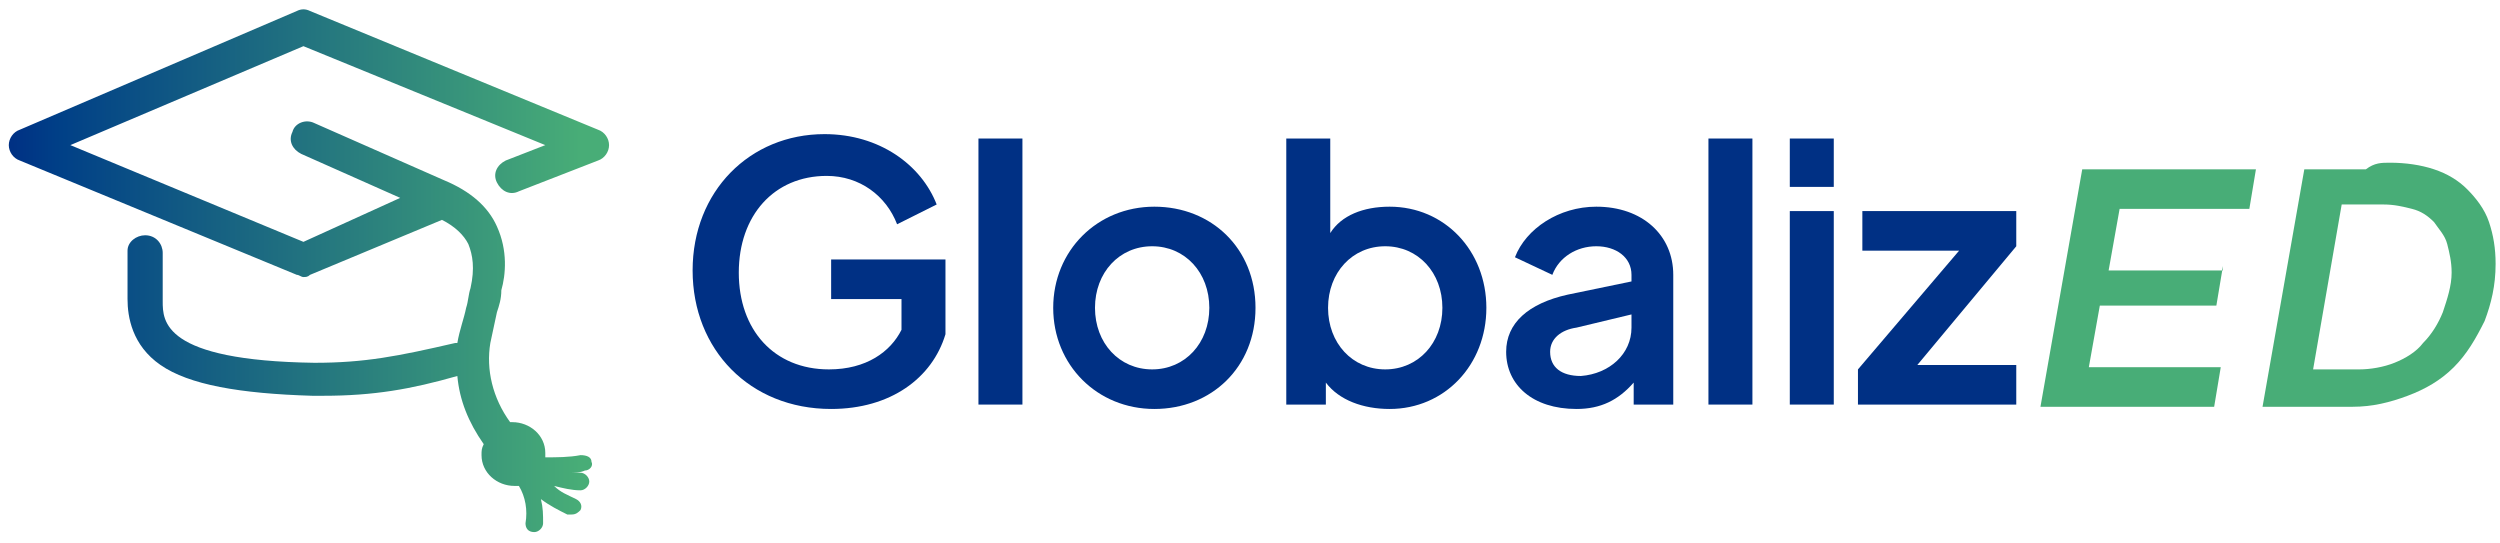 <?xml version="1.0" encoding="UTF-8"?>
<!-- Generator: Adobe Illustrator 24.0.2, SVG Export Plug-In . SVG Version: 6.00 Build 0)  -->
<svg xmlns="http://www.w3.org/2000/svg" xmlns:xlink="http://www.w3.org/1999/xlink" version="1.1" id="Capa_1" x="0px" y="0px" viewBox="0 0 113.7 24.7" style="enable-background:new 0 0 113.7 24.7;" xml:space="preserve">
<style type="text/css">
	.st0{enable-background:new    ;}
	.st1{fill:#003084;}
	.st2{fill:#48AD77;}
	.st3{fill:url(#SVGID_1_);}
</style>
<g>
	<g>
		<g class="st0">
			<path class="st1" d="M31.5,12.3c0-3.6,2.6-6.2,6-6.2c2.5,0,4.4,1.4,5.1,3.2l-1.8,0.9c-0.5-1.3-1.7-2.2-3.2-2.2     c-2.4,0-4,1.8-4,4.4c0,2.6,1.6,4.4,4.1,4.4c1.7,0,2.8-0.8,3.3-1.8v-1.4h-3.2v-1.8H43v3.4c-0.6,2-2.5,3.4-5.2,3.4     C34.1,18.6,31.5,15.9,31.5,12.3z"></path>
			<path class="st1" d="M44.5,6.3h2v12.1h-2V6.3z"></path>
			<path class="st1" d="M47.9,14c0-2.6,2-4.6,4.6-4.6c2.6,0,4.6,1.9,4.6,4.6s-2,4.6-4.6,4.6C49.9,18.6,47.9,16.6,47.9,14z M55,14     c0-1.6-1.1-2.8-2.6-2.8c-1.5,0-2.6,1.2-2.6,2.8c0,1.6,1.1,2.8,2.6,2.8C53.9,16.8,55,15.6,55,14z"></path>
			<path class="st1" d="M67.6,14c0,2.6-1.9,4.6-4.4,4.6c-1.2,0-2.3-0.4-2.9-1.2v1h-1.8V6.3h2v4.3C61,9.8,62,9.4,63.2,9.4     C65.7,9.4,67.6,11.4,67.6,14z M65.6,14c0-1.6-1.1-2.8-2.6-2.8c-1.5,0-2.6,1.2-2.6,2.8c0,1.6,1.1,2.8,2.6,2.8     C64.5,16.8,65.6,15.6,65.6,14z"></path>
			<path class="st1" d="M76.1,12.5v5.9h-1.8v-1c-0.7,0.8-1.5,1.2-2.6,1.2c-2,0-3.2-1.1-3.2-2.6c0-1.3,1-2.2,2.8-2.6l2.9-0.6v-0.3     c0-0.8-0.7-1.3-1.6-1.3c-0.9,0-1.7,0.5-2,1.3l-1.7-0.8c0.5-1.3,2-2.3,3.7-2.3C74.7,9.4,76.1,10.7,76.1,12.5z M74.2,14.9v-0.6     l-2.5,0.6C71,15,70.5,15.4,70.5,16c0,0.7,0.5,1.1,1.4,1.1C73.2,17,74.2,16.1,74.2,14.9z"></path>
			<path class="st1" d="M77.7,6.3h2v12.1h-2V6.3z"></path>
			<path class="st1" d="M81.4,6.3h2v2.2h-2V6.3z M81.4,9.6h2v8.8h-2V9.6z"></path>
			<path class="st1" d="M84.5,16.8l4.6-5.4h-4.4V9.6h7v1.6l-4.5,5.4h4.5v1.8h-7.2V16.8z"></path>
		</g>
	</g>
	<g class="st0">
		<path class="st2" d="M101.1,12.1l-0.3,1.8h-5.3l-0.5,2.8h6l-0.3,1.8h-7.9l1.9-10.8h7.9l-0.3,1.8h-5.9l-0.5,2.8H101.1z"></path>
		<path class="st2" d="M108.7,7.4c0.7,0,1.4,0.1,2,0.3c0.6,0.2,1.1,0.5,1.5,0.9c0.4,0.4,0.8,0.9,1,1.5c0.2,0.6,0.3,1.2,0.3,1.9    c0,1-0.2,1.8-0.5,2.6c-0.4,0.8-0.8,1.5-1.4,2.1s-1.3,1-2.1,1.3c-0.8,0.3-1.6,0.5-2.5,0.5c-0.4,0-0.8,0-1.2,0c-0.4,0-0.8,0-1.1,0    c-0.4,0-0.7,0-1,0s-0.6,0-0.8,0l1.9-10.8c0.2,0,0.5,0,0.7,0c0.3,0,0.6,0,1,0c0.3,0,0.7,0,1.1,0C108,7.4,108.3,7.4,108.7,7.4z     M107.3,16.8c0.5,0,1.1-0.1,1.6-0.3c0.5-0.2,1-0.5,1.3-0.9c0.4-0.4,0.7-0.9,0.9-1.4c0.2-0.6,0.4-1.2,0.4-1.8    c0-0.5-0.1-0.9-0.2-1.3c-0.1-0.4-0.4-0.7-0.6-1c-0.3-0.3-0.6-0.5-1-0.6c-0.4-0.1-0.8-0.2-1.3-0.2c-0.3,0-0.6,0-0.9,0    c-0.3,0-0.7,0-1,0l-1.3,7.5c0.4,0,0.7,0,1.1,0S106.9,16.8,107.3,16.8z"></path>
	</g>
	
		<linearGradient id="SVGID_1_" gradientUnits="userSpaceOnUse" x1="0.4" y1="13.688" x2="27.7" y2="13.688" gradientTransform="matrix(1 0 0 -1 0 26)">
		<stop offset="0" style="stop-color:#003084"></stop>
		<stop offset="7.908951e-02" style="stop-color:#003F87"></stop>
		<stop offset="0.953" style="stop-color:#48AD77"></stop>
	</linearGradient>
	<path class="st3" d="M27.2,5.9L14.1,0.5c-0.2-0.1-0.4-0.1-0.6,0L0.9,5.9C0.6,6,0.4,6.3,0.4,6.6c0,0.3,0.2,0.6,0.5,0.7l12.6,5.2   c0.1,0,0.2,0.1,0.3,0.1s0.2,0,0.3-0.1l6-2.5c0.6,0.3,1,0.7,1.2,1.1c0.2,0.5,0.3,1.1,0.1,2c-0.1,0.3-0.1,0.6-0.2,0.9   c-0.1,0.5-0.3,1-0.4,1.6l0,0h-0.1c-2.6,0.6-4.1,0.9-6.4,0.9c-6.9-0.1-6.9-1.9-6.9-2.8c0-0.5,0-2.1,0-2.2c0-0.4-0.3-0.8-0.8-0.8   c-0.4,0-0.8,0.3-0.8,0.7c0,0.1,0,1.7,0,2.2c0,0.8,0.2,2.1,1.5,3s3.6,1.3,6.9,1.4c0.2,0,0.3,0,0.5,0c2.3,0,4-0.3,6.1-0.9   c0.1,1.1,0.5,2.1,1.2,3.1c-0.1,0.2-0.1,0.3-0.1,0.5c0,0.8,0.7,1.4,1.5,1.4c0.1,0,0.2,0,0.2,0c0.3,0.5,0.4,1.1,0.3,1.7   c0,0.2,0.1,0.4,0.4,0.4l0,0c0.2,0,0.4-0.2,0.4-0.4c0-0.4,0-0.7-0.1-1.1c0.4,0.3,0.8,0.5,1.2,0.7c0.1,0,0.1,0,0.2,0   c0.2,0,0.3-0.1,0.4-0.2c0.1-0.2,0-0.4-0.2-0.5c-0.4-0.2-0.7-0.3-1-0.6c0.4,0.1,0.8,0.2,1.2,0.2l0,0c0.2,0,0.4-0.2,0.4-0.4   c0-0.2-0.2-0.4-0.4-0.4c-0.2,0-0.4,0-0.5,0c0.2,0,0.5,0,0.7-0.1c0.2,0,0.4-0.2,0.3-0.4c0-0.2-0.2-0.3-0.5-0.3   c-0.5,0.1-1.1,0.1-1.6,0.1c0,0,0-0.1,0-0.2c0-0.8-0.7-1.4-1.5-1.4c0,0,0,0-0.1,0c-0.8-1.1-1.1-2.4-0.9-3.6c0.1-0.5,0.2-0.9,0.3-1.4   c0.1-0.3,0.2-0.6,0.2-1c0.2-0.7,0.3-1.8-0.2-2.9c-0.4-0.9-1.2-1.6-2.4-2.1l-5.9-2.6c-0.4-0.2-0.9,0-1,0.4c-0.2,0.4,0,0.8,0.4,1   l4.5,2l-4.4,2L3.2,6.6l10.6-4.5l11,4.5L23,7.3c-0.4,0.2-0.6,0.6-0.4,1c0.2,0.4,0.6,0.6,1,0.4l3.6-1.4c0.3-0.1,0.5-0.4,0.5-0.7   S27.5,6,27.2,5.9z"></path>
</g>
</svg>
